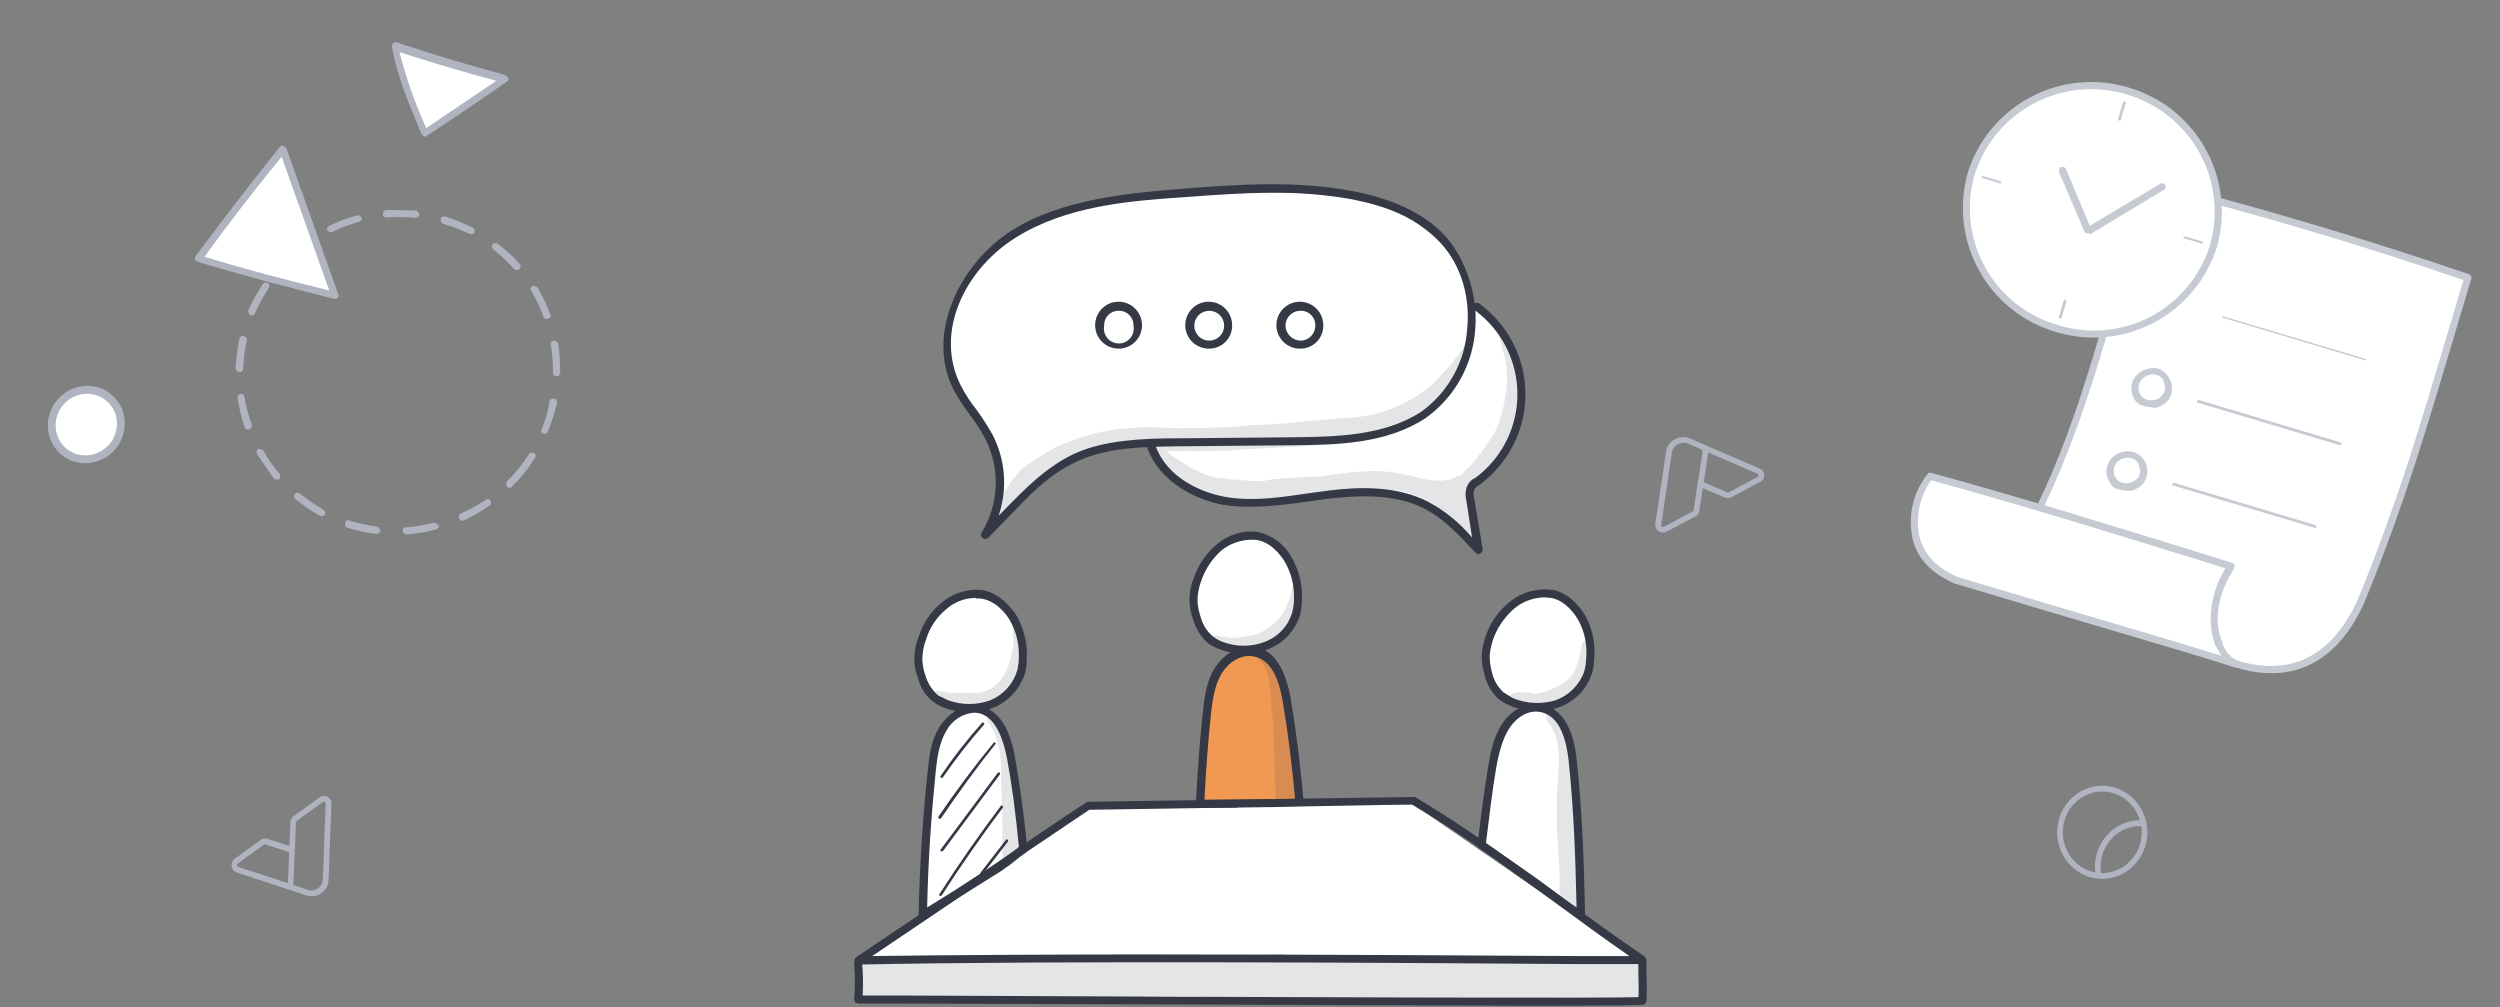<svg width="350" height="141" viewBox="0 0 350 141" fill="none" xmlns="http://www.w3.org/2000/svg">
<rect x="0" y="0" width="350" height="141" fill="#808080" stroke="none"/>
<g clip-path="url(#clip0_2230_12118)">
<path d="M69.623 34.09L69.705 34.147C70.818 34.971 71.84 35.913 72.751 36.956C72.799 37.003 72.837 37.06 72.863 37.122C72.889 37.184 72.901 37.251 72.901 37.318C72.9 37.386 72.885 37.452 72.858 37.514C72.831 37.575 72.792 37.631 72.743 37.677C72.625 37.768 72.477 37.812 72.329 37.8C72.18 37.788 72.041 37.721 71.939 37.612C71.053 36.637 70.09 35.736 69.058 34.916C68.955 34.817 68.891 34.684 68.877 34.541C68.864 34.398 68.902 34.256 68.984 34.139C69.079 34.08 69.186 34.046 69.298 34.037C69.409 34.029 69.52 34.047 69.623 34.09ZM66.264 31.916C66.342 31.995 66.399 32.093 66.432 32.199C66.464 32.306 66.471 32.419 66.451 32.528C66.372 32.648 66.253 32.735 66.115 32.774C65.977 32.813 65.83 32.801 65.7 32.741C64.526 32.173 63.307 31.705 62.055 31.34C61.916 31.284 61.804 31.179 61.739 31.045C61.674 30.911 61.661 30.758 61.703 30.614C61.733 30.393 62.067 30.258 62.289 30.288C63.621 30.721 64.922 31.246 66.181 31.859L66.264 31.916ZM75.072 40.117L75.237 40.23C75.955 41.424 76.554 42.685 77.024 43.996C77.067 44.054 77.093 44.124 77.099 44.196C77.105 44.269 77.091 44.342 77.059 44.407C77.027 44.472 76.978 44.527 76.916 44.567C76.855 44.606 76.784 44.628 76.712 44.63C76.586 44.672 76.449 44.663 76.33 44.605C76.211 44.546 76.12 44.443 76.077 44.317C75.62 43.082 75.058 41.888 74.399 40.748C74.354 40.691 74.322 40.625 74.305 40.555C74.288 40.484 74.286 40.411 74.3 40.34C74.314 40.269 74.344 40.202 74.386 40.143C74.429 40.084 74.483 40.036 74.547 40C74.73 39.985 74.913 40.026 75.072 40.117ZM58.496 29.634L58.714 30.025C58.684 30.153 58.614 30.268 58.513 30.352C58.411 30.436 58.285 30.485 58.154 30.49C56.835 30.377 55.509 30.362 54.188 30.444C53.91 30.496 53.58 30.27 53.61 30.049C53.591 29.902 53.626 29.754 53.71 29.632C53.793 29.511 53.918 29.424 54.061 29.388L58.249 29.465L58.496 29.634ZM77.812 47.805L78.142 48.03C78.338 49.419 78.433 50.82 78.426 52.222C78.413 52.358 78.347 52.483 78.243 52.571C78.137 52.658 78.002 52.7 77.866 52.687C77.73 52.674 77.605 52.608 77.517 52.503C77.43 52.398 77.388 52.263 77.401 52.127C77.444 50.796 77.339 49.464 77.087 48.157C77.101 48.031 77.155 47.912 77.24 47.818C77.326 47.725 77.44 47.66 77.564 47.635L77.812 47.805ZM50.417 30.289L50.665 30.458C50.688 30.587 50.66 30.72 50.586 30.828C50.512 30.936 50.398 31.011 50.27 31.036C48.983 31.419 47.726 31.896 46.509 32.462C46.385 32.505 46.25 32.506 46.125 32.464C46 32.423 45.892 32.341 45.818 32.233C45.776 32.107 45.785 31.97 45.843 31.851C45.902 31.732 46.005 31.641 46.131 31.598C47.379 30.985 48.685 30.498 50.031 30.146C50.17 30.12 50.252 30.176 50.417 30.289ZM77.746 55.875C77.837 55.927 77.909 56.006 77.953 56.101C77.996 56.196 78.009 56.302 77.989 56.405C77.673 57.763 77.249 59.094 76.723 60.385C76.683 60.502 76.6 60.6 76.492 60.66C76.384 60.721 76.257 60.739 76.136 60.711C76.061 60.706 75.989 60.68 75.928 60.636C75.867 60.591 75.819 60.531 75.791 60.461C75.763 60.391 75.755 60.315 75.768 60.24C75.782 60.166 75.816 60.097 75.867 60.042C76.374 58.798 76.734 57.499 76.938 56.171C76.942 56.105 76.964 56.04 76.999 55.984C77.035 55.928 77.084 55.881 77.143 55.849C77.201 55.816 77.266 55.799 77.333 55.798C77.4 55.798 77.465 55.814 77.524 55.845L77.746 55.875ZM43.082 33.754L43.248 33.867C43.313 33.989 43.334 34.131 43.308 34.267C43.281 34.403 43.207 34.526 43.1 34.614C42.011 35.349 41.013 36.213 40.13 37.187C40.031 37.29 39.898 37.354 39.755 37.368C39.612 37.381 39.47 37.343 39.352 37.261C39.161 37.009 39.109 36.731 39.361 36.54C40.307 35.494 41.359 34.549 42.5 33.719C42.589 33.664 42.692 33.637 42.797 33.643C42.901 33.649 43.001 33.688 43.082 33.754ZM74.773 63.413C74.883 63.488 74.958 63.603 74.983 63.733C75.007 63.864 74.979 63.998 74.904 64.108L74.34 64.933C73.579 66.082 72.692 67.142 71.696 68.092C71.662 68.16 71.611 68.217 71.546 68.256C71.482 68.295 71.408 68.316 71.332 68.315C71.257 68.314 71.183 68.292 71.12 68.251C71.057 68.21 71.006 68.152 70.975 68.084C70.809 67.971 70.814 67.611 70.983 67.363C71.938 66.465 72.787 65.46 73.514 64.369L74.022 63.626C74.101 63.507 74.221 63.42 74.358 63.381C74.496 63.342 74.643 63.353 74.773 63.413ZM37.494 39.625C37.604 39.7 37.679 39.815 37.704 39.945C37.728 40.075 37.7 40.21 37.625 40.32C36.896 41.446 36.252 42.625 35.698 43.847C35.667 44.069 35.333 44.204 35.112 44.174C34.985 44.104 34.884 43.996 34.821 43.867C34.758 43.737 34.736 43.591 34.759 43.448C35.351 42.171 36.033 40.937 36.8 39.755C36.874 39.646 36.99 39.571 37.12 39.546C37.25 39.522 37.385 39.55 37.494 39.625ZM68.512 69.914C68.595 69.97 68.677 70.026 68.621 70.109C68.671 70.153 68.71 70.208 68.734 70.27C68.757 70.333 68.765 70.4 68.756 70.466C68.747 70.532 68.722 70.595 68.682 70.649C68.643 70.702 68.59 70.745 68.53 70.774C67.378 71.576 66.164 72.285 64.9 72.895C64.774 72.938 64.637 72.929 64.518 72.87C64.399 72.812 64.308 72.708 64.265 72.582C64.223 72.458 64.222 72.323 64.264 72.198C64.305 72.073 64.386 71.966 64.495 71.892C65.7 71.367 66.858 70.74 67.957 70.018C68.016 69.931 68.109 69.87 68.213 69.851C68.317 69.831 68.425 69.854 68.512 69.914ZM34.301 47.132C34.392 47.184 34.464 47.263 34.508 47.358C34.551 47.453 34.564 47.559 34.544 47.662C34.27 48.947 34.106 50.254 34.055 51.567C34.06 51.699 34.014 51.829 33.924 51.927C33.834 52.024 33.71 52.083 33.577 52.089C33.428 52.09 33.284 52.037 33.172 51.938C33.06 51.839 32.99 51.703 32.973 51.554C33.072 50.169 33.255 48.84 33.493 47.428C33.536 47.296 33.624 47.183 33.741 47.108C33.858 47.034 33.998 47.002 34.135 47.019L34.301 47.132ZM61.095 73.322L61.425 73.548C61.448 73.677 61.419 73.81 61.346 73.918C61.272 74.026 61.158 74.1 61.03 74.126C59.686 74.498 58.308 74.733 56.917 74.827C56.695 74.796 56.365 74.571 56.395 74.349C56.371 74.281 56.366 74.207 56.38 74.136C56.395 74.064 56.428 73.998 56.477 73.945C56.526 73.891 56.589 73.852 56.659 73.831C56.728 73.811 56.803 73.81 56.873 73.828C58.213 73.709 59.542 73.483 60.847 73.153L61.095 73.322ZM34.095 55.229L34.23 55.563C34.429 56.875 34.768 58.162 35.239 59.403C35.278 59.547 35.262 59.7 35.193 59.832C35.125 59.965 35.01 60.067 34.87 60.119C34.745 60.141 34.617 60.123 34.503 60.067C34.389 60.011 34.295 59.919 34.236 59.807C33.809 58.48 33.482 57.122 33.257 55.746C33.205 55.468 33.431 55.138 33.652 55.168L34.095 55.229ZM52.99 73.838L53.29 74.285C53.26 74.414 53.189 74.529 53.088 74.613C52.987 74.697 52.861 74.745 52.729 74.75C51.329 74.593 49.949 74.299 48.607 73.87C48.303 73.784 48.25 73.506 48.337 73.201C48.342 73.135 48.363 73.071 48.399 73.014C48.434 72.958 48.484 72.912 48.542 72.879C48.6 72.847 48.666 72.83 48.732 72.829C48.799 72.828 48.864 72.844 48.923 72.876C50.198 73.267 51.503 73.551 52.824 73.725L52.99 73.838ZM36.696 62.942L36.861 63.055C37.484 64.223 38.244 65.312 39.126 66.299C39.203 66.404 39.243 66.531 39.242 66.661C39.24 66.791 39.197 66.917 39.117 67.02C38.999 67.111 38.851 67.154 38.703 67.142C38.554 67.13 38.416 67.064 38.314 66.955L35.941 63.516C35.898 63.391 35.897 63.256 35.939 63.132C35.98 63.007 36.062 62.899 36.17 62.825L36.696 62.942ZM45.335 71.391C45.413 71.471 45.47 71.569 45.503 71.675C45.535 71.781 45.542 71.894 45.522 72.004C45.443 72.123 45.324 72.21 45.186 72.249C45.048 72.288 44.901 72.277 44.77 72.217C43.587 71.529 42.456 70.756 41.386 69.903C41.276 69.828 41.201 69.713 41.177 69.583C41.152 69.453 41.181 69.318 41.255 69.208C41.33 69.099 41.445 69.023 41.576 68.999C41.706 68.975 41.841 69.003 41.95 69.078C42.993 69.912 44.097 70.666 45.252 71.335L45.335 71.391Z" fill="#AFB4C0"/>
<path d="M39.534 20.912L46.879 41.438C40.252 39.769 33.845 38.126 27.748 36.204C31.431 31.349 35.172 26.41 39.534 20.912Z" fill="white"/>
<path d="M39.819 20.493L40.064 20.659L47.328 41.132C47.383 41.219 47.408 41.323 47.401 41.428C47.394 41.533 47.354 41.633 47.287 41.716C47.12 41.82 46.922 41.861 46.731 41.83C40.708 40.324 33.917 38.544 27.681 36.65L27.273 36.374C27.252 36.223 27.275 36.069 27.338 35.928C30.252 32.022 34.222 26.748 39.182 20.551C39.24 20.484 39.315 20.433 39.398 20.404C39.481 20.374 39.57 20.367 39.656 20.382L39.819 20.493ZM46.095 40.664L39.425 21.941C34.924 27.468 31.299 32.24 28.638 35.951C34.269 37.68 40.456 39.296 46.095 40.664Z" fill="#AFB4C0"/>
<path d="M55.29 6.495C60.348 8.202 65.519 9.741 70.667 11.141L59.519 18.685C57.635 14.815 56.216 10.724 55.29 6.495Z" fill="white"/>
<path d="M70.952 10.724L71.197 10.89C71.22 10.998 71.207 11.111 71.159 11.212C71.112 11.313 71.033 11.396 70.935 11.449C67.331 13.916 63.67 16.467 59.788 18.991C59.743 19.058 59.673 19.104 59.595 19.12C59.517 19.136 59.436 19.12 59.371 19.076L59.044 18.855C57.182 14.404 55.557 10.481 54.873 6.583C54.886 6.401 54.927 6.222 54.996 6.053C55.163 5.948 55.361 5.908 55.553 5.939C60.609 7.646 65.699 9.13 70.846 10.53L70.952 10.724ZM59.675 17.933L69.47 11.316C64.929 10.08 60.444 8.761 55.936 7.303C56.866 10.958 58.117 14.516 59.675 17.933Z" fill="#AFB4C0"/>
<path d="M14.833 55.421C12.668 53.955 9.681 54.565 8.162 56.784C6.643 59.002 7.167 61.989 9.333 63.455C11.498 64.921 14.485 64.311 16.004 62.092C17.523 59.874 16.999 56.887 14.833 55.421Z" fill="white"/>
<path d="M15.175 54.919C16.345 55.711 17.141 56.946 17.388 58.354C17.635 59.761 17.313 61.225 16.493 62.424C15.672 63.623 14.42 64.457 13.012 64.745C11.605 65.032 10.157 64.749 8.987 63.957C7.817 63.165 7.021 61.929 6.774 60.522C6.527 59.114 6.849 57.65 7.67 56.452C8.491 55.253 9.742 54.418 11.15 54.131C12.557 53.843 14.005 54.127 15.175 54.919ZM9.617 63.036C10.312 63.507 11.136 63.755 11.984 63.751C12.832 63.747 13.668 63.489 14.384 63.012C15.1 62.534 15.665 61.858 16.007 61.068C16.349 60.278 16.454 59.41 16.307 58.575C16.16 57.739 15.769 56.972 15.183 56.372C14.597 55.772 13.842 55.365 13.013 55.203C12.185 55.041 11.321 55.131 10.529 55.462C9.738 55.792 9.056 56.348 8.568 57.06C7.915 58.014 7.658 59.18 7.855 60.301C8.052 61.422 8.686 62.406 9.617 63.036Z" fill="#AFB4C0"/>
<path d="M300.735 25.599C315.499 29.281 331.116 33.948 345.508 38.875C340.354 56.121 337.32 67.322 330.834 83.439C329.162 87.636 324.468 96.357 313.258 93.007C302.048 89.657 291.516 84.736 280.191 80.725C291.178 63.865 294.682 44.456 300.735 25.599Z" fill="white"/>
<path d="M313.115 93.486C306.628 91.443 300.189 88.892 293.912 86.495C289.428 84.737 284.78 82.826 279.951 81.175C279.855 81.146 279.692 80.993 279.721 80.897C279.749 80.801 279.615 80.552 279.768 80.389C288.011 67.823 291.914 54.065 296.046 39.54C297.325 34.912 298.756 30.122 300.255 25.455C300.286 25.343 300.356 25.244 300.453 25.178C300.549 25.111 300.665 25.081 300.782 25.091C315.929 28.887 331.355 33.497 345.651 38.395C345.778 38.433 345.885 38.52 345.948 38.637C346.011 38.754 346.025 38.89 345.987 39.017L343.639 46.874C339.773 59.809 336.806 70.09 331.284 83.677C329.259 88.708 324.133 96.778 313.115 93.486ZM280.908 80.417L294.294 85.565C300.571 87.963 306.914 90.485 313.401 92.528C323.653 95.591 328.415 88.039 330.354 83.295C335.876 69.707 338.815 59.523 342.681 46.588L344.885 39.21C330.877 34.398 315.738 29.874 301.07 26.221C299.629 30.695 298.254 35.294 297.004 39.826C293.101 53.585 288.96 67.794 280.908 80.417Z" fill="#C6CAD2"/>
<path d="M270.196 66.672C284.462 70.623 298.518 74.927 312.353 79.271C307.859 86.277 310.806 92.481 313.259 93.005C300.065 88.958 287.294 85.246 273.784 81.208C271.379 80.177 268.436 78.149 268.125 74.299C267.928 72.954 268.01 71.582 268.367 70.27C268.723 68.958 269.345 67.733 270.196 66.672Z" fill="white"/>
<path d="M313.019 93.456L312.828 93.399C304.233 90.726 295.869 88.331 287.054 85.696L273.544 81.659C269.951 80.063 267.879 77.566 267.589 74.348C267.418 72.932 267.532 71.497 267.923 70.127C268.315 68.756 268.977 67.478 269.869 66.367C269.927 66.175 270.147 66.136 270.338 66.194C282.593 69.543 295.499 73.504 312.496 78.792C312.57 78.814 312.639 78.853 312.695 78.907C312.752 78.96 312.795 79.025 312.822 79.098C312.856 79.269 312.839 79.445 312.775 79.606C310.48 83.095 309.842 86.975 311.138 89.971C311.271 90.501 311.516 90.995 311.857 91.421C312.198 91.847 312.627 92.195 313.114 92.44L313.402 92.526C313.529 92.564 313.635 92.651 313.698 92.768C313.761 92.885 313.775 93.022 313.737 93.149C313.699 93.276 313.613 93.382 313.496 93.445C313.379 93.508 313.242 93.522 313.115 93.484L313.019 93.456ZM270.339 67.238C268.926 69.276 268.297 71.756 268.565 74.222C268.962 77.785 271.713 79.755 273.927 80.73L287.34 84.738C295.389 87.143 303.082 89.338 311.006 91.811L310.171 90.413C308.932 87.225 309.407 83.192 311.539 79.55C295.021 74.405 282.306 70.501 270.339 67.238Z" fill="#C6CAD2"/>
<path d="M287.96 45.995C297.326 48.794 307.149 43.599 309.901 34.392C312.652 25.184 307.29 15.451 297.924 12.652C288.558 9.853 278.734 15.048 275.983 24.256C273.231 33.463 278.593 43.196 287.96 45.995Z" fill="white"/>
<path d="M287.818 46.473C283.243 45.135 279.382 42.045 277.071 37.877C274.76 33.708 274.187 28.796 275.476 24.207C276.896 19.64 280.067 15.82 284.295 13.583C288.523 11.346 293.464 10.873 298.04 12.268C302.63 13.612 306.502 16.719 308.809 20.909C311.117 25.099 311.671 30.032 310.352 34.63C308.912 39.173 305.738 42.965 301.519 45.183C297.3 47.4 292.376 47.864 287.818 46.473ZM297.753 13.226C293.432 11.907 288.764 12.351 284.77 14.463C280.775 16.574 277.778 20.18 276.434 24.494C275.82 26.64 275.635 28.887 275.889 31.105C276.143 33.323 276.831 35.469 277.915 37.422C278.999 39.374 280.456 41.093 282.204 42.482C283.953 43.871 285.957 44.901 288.104 45.515C290.235 46.18 292.477 46.418 294.7 46.216C296.924 46.014 299.086 45.377 301.063 44.339C303.04 43.302 304.793 41.885 306.223 40.17C307.652 38.455 308.73 36.475 309.394 34.343C310.637 30 310.11 25.34 307.929 21.384C305.748 17.427 302.09 14.494 297.753 13.226Z" fill="#C6CAD2"/>
<path d="M292.259 32.666L291.875 32.551L288.255 24.059C288.217 23.839 288.331 23.455 288.552 23.417C288.667 23.356 288.802 23.343 288.928 23.38C289.053 23.418 289.159 23.503 289.222 23.617L292.574 31.612L302.481 25.701C302.597 25.64 302.732 25.627 302.857 25.664C302.983 25.701 303.088 25.787 303.152 25.901C303.213 26.017 303.226 26.152 303.188 26.277C303.151 26.403 303.066 26.509 302.951 26.572L292.642 32.78L292.259 32.666Z" fill="#C6CAD2"/>
<path d="M296.667 16.867C296.572 16.838 296.476 16.81 296.504 16.714L297.22 14.319L297.469 14.184C297.52 14.199 297.563 14.234 297.588 14.281C297.613 14.328 297.619 14.382 297.603 14.433L296.888 16.828C296.859 16.924 296.763 16.896 296.667 16.867Z" fill="#C6CAD2"/>
<path d="M288.391 44.556L288.2 44.499L288.915 42.104C288.931 42.053 288.965 42.01 289.012 41.985C289.059 41.96 289.114 41.954 289.164 41.969C289.215 41.985 289.258 42.019 289.283 42.066C289.308 42.113 289.314 42.167 289.299 42.218L288.583 44.614L288.391 44.556Z" fill="#C6CAD2"/>
<path d="M308.216 34.096L305.821 33.38C305.725 33.351 305.629 33.323 305.658 33.227C305.673 33.176 305.708 33.133 305.754 33.108C305.801 33.083 305.856 33.077 305.906 33.092L308.302 33.808L308.436 34.057C308.407 34.153 308.312 34.124 308.216 34.096Z" fill="#C6CAD2"/>
<path d="M279.95 25.648L277.555 24.933C277.459 24.904 277.363 24.875 277.392 24.779L277.641 24.645L280.036 25.361C280.087 25.376 280.13 25.411 280.155 25.458C280.18 25.504 280.186 25.559 280.171 25.61C280.142 25.706 280.046 25.677 279.95 25.648Z" fill="#C6CAD2"/>
<path d="M300.356 56.901L299.589 56.672C299.244 56.456 298.957 56.159 298.753 55.807C298.549 55.455 298.434 55.058 298.418 54.652C298.373 54.293 298.403 53.929 298.507 53.582C298.61 53.236 298.785 52.915 299.02 52.64C299.416 52.194 299.924 51.865 300.493 51.685C301.061 51.506 301.667 51.484 302.247 51.621C303.004 51.972 303.6 52.598 303.915 53.372C304.054 53.771 304.108 54.195 304.072 54.616C304.036 55.036 303.911 55.445 303.707 55.815C303.236 56.471 302.542 56.931 301.754 57.11L300.356 56.901ZM301.989 52.483C301.595 52.374 301.177 52.382 300.788 52.507C300.398 52.632 300.053 52.867 299.796 53.185C299.638 53.367 299.52 53.581 299.451 53.812C299.382 54.044 299.363 54.287 299.395 54.526C299.425 54.781 299.509 55.026 299.641 55.246C299.774 55.465 299.952 55.654 300.163 55.799C300.596 56.014 301.085 56.087 301.561 56.008C301.827 55.965 302.081 55.866 302.305 55.717C302.53 55.568 302.72 55.373 302.863 55.145C303.014 54.899 303.101 54.619 303.114 54.331C303.127 54.043 303.066 53.756 302.938 53.498C302.873 53.264 302.753 53.05 302.588 52.874C302.423 52.697 302.217 52.563 301.989 52.483Z" fill="#C6CAD2"/>
<path d="M296.863 68.59L296.096 68.361C295.776 68.119 295.508 67.816 295.307 67.469C295.105 67.122 294.976 66.739 294.926 66.341C294.883 65.965 294.917 65.585 295.025 65.222C295.133 64.86 295.314 64.523 295.556 64.233C295.938 63.78 296.446 63.451 297.015 63.287C297.584 63.123 298.189 63.131 298.754 63.31C299.141 63.445 299.493 63.663 299.786 63.949C300.079 64.235 300.306 64.582 300.451 64.965C300.59 65.364 300.644 65.788 300.608 66.209C300.572 66.63 300.447 67.038 300.243 67.408C300.021 67.744 299.734 68.031 299.398 68.254C299.063 68.476 298.686 68.629 298.29 68.703C297.811 68.745 297.329 68.707 296.863 68.59ZM298.496 64.172C298.115 64.058 297.709 64.054 297.326 64.161C296.943 64.269 296.598 64.482 296.332 64.778C296.174 64.96 296.056 65.174 295.987 65.405C295.918 65.637 295.899 65.88 295.931 66.119C295.946 66.378 296.024 66.629 296.158 66.85C296.292 67.072 296.477 67.258 296.699 67.392C296.906 67.52 297.136 67.604 297.377 67.64C297.617 67.676 297.862 67.663 298.097 67.602C298.601 67.51 299.054 67.237 299.37 66.834C299.522 66.588 299.608 66.308 299.621 66.02C299.634 65.732 299.574 65.445 299.445 65.186C299.399 64.945 299.286 64.722 299.117 64.542C298.949 64.362 298.734 64.234 298.496 64.172Z" fill="#C6CAD2"/>
<path d="M331.096 50.432L311.072 44.447C311.087 44.397 311.122 44.354 311.168 44.329C311.215 44.304 311.27 44.298 311.32 44.313L331.154 50.24C331.205 50.255 331.247 50.29 331.273 50.337C331.298 50.383 331.303 50.438 331.288 50.489L331.096 50.432Z" fill="#C6CAD2"/>
<path d="M327.547 62.311L307.714 56.384C307.663 56.369 307.62 56.334 307.595 56.287C307.57 56.241 307.564 56.186 307.579 56.135C307.595 56.084 307.629 56.041 307.676 56.016C307.723 55.991 307.777 55.985 307.828 56.001L327.662 61.928C327.712 61.943 327.755 61.978 327.78 62.024C327.806 62.071 327.811 62.126 327.796 62.176C327.781 62.227 327.746 62.27 327.699 62.295C327.653 62.321 327.598 62.326 327.547 62.311Z" fill="#C6CAD2"/>
<path d="M324.082 73.905L304.249 67.978C304.198 67.962 304.155 67.928 304.13 67.881C304.105 67.834 304.099 67.779 304.115 67.729L304.363 67.594L324.197 73.521L324.331 73.77C324.316 73.821 324.281 73.864 324.235 73.889C324.188 73.914 324.133 73.92 324.082 73.905Z" fill="#C6CAD2"/>
<path d="M120.618 133.995L148.536 115.165C149.734 114.198 151.101 113.464 152.567 112.998C153.836 112.689 155.144 112.563 156.449 112.624H197.878L229.379 134.294L229.603 140.197L120.469 139.674L120.618 133.995Z" fill="white"/>
<path d="M221.318 127.569C221.318 127.569 207.434 117.93 207.434 117.631C207.727 113.754 208.326 109.906 209.225 106.123C209.748 103.956 210.569 101.789 212.211 100.295C213.853 98.8 216.615 98.501 218.183 100.071C219.75 101.64 219.452 102.462 219.676 103.807C220.968 111.658 221.517 119.614 221.318 127.569Z" fill="white"/>
<path d="M208.403 94.616C208.04 93.178 208.027 91.675 208.365 90.232C208.703 88.789 209.381 87.448 210.344 86.321C211.676 84.71 213.571 83.668 215.644 83.407C216.676 83.318 217.715 83.475 218.675 83.865C219.635 84.254 220.489 84.865 221.168 85.649C222.288 87.292 222.815 89.269 222.661 91.253C222.586 93.794 221.616 96.409 219.526 97.829C218.417 98.567 217.124 98.981 215.793 99.024C214.705 99.065 213.619 98.913 212.584 98.576C210.717 97.829 208.851 96.409 208.403 94.616Z" fill="white"/>
<path d="M167.126 86.62C166.76 85.099 166.745 83.515 167.081 81.987C167.417 80.46 168.096 79.029 169.067 77.802C169.701 76.97 170.498 76.275 171.409 75.761C172.32 75.247 173.327 74.925 174.367 74.814C175.415 74.702 176.475 74.864 177.443 75.283C178.41 75.702 179.254 76.364 179.891 77.205C181.033 78.922 181.559 80.977 181.384 83.033C181.234 85.723 180.339 88.488 178.248 89.983C177.139 90.72 175.847 91.134 174.516 91.178C173.426 91.261 172.332 91.108 171.306 90.73C169.365 89.983 167.574 88.488 167.126 86.62Z" fill="white"/>
<path d="M128.904 94.991C128.542 93.535 128.523 92.015 128.846 90.55C129.17 89.085 129.828 87.715 130.77 86.547C131.399 85.733 132.187 85.056 133.085 84.555C133.983 84.054 134.973 83.74 135.995 83.633C137.008 83.516 138.033 83.661 138.974 84.054C139.915 84.446 140.739 85.073 141.37 85.875C142.501 87.541 143.028 89.545 142.863 91.554C142.713 94.094 141.818 96.784 139.802 98.204C138.731 98.963 137.456 99.38 136.144 99.4C135.079 99.476 134.01 99.323 133.009 98.951C131.143 98.279 129.352 96.784 128.904 94.991Z" fill="white"/>
<path d="M129.352 128.167C129.576 121.965 129.874 115.837 130.173 109.71C130.205 107.595 130.583 105.5 131.292 103.508C132.114 101.64 133.681 99.921 135.771 99.548C136.337 99.389 136.938 99.415 137.488 99.622C139.13 100.145 140.026 101.939 140.623 103.583C142.304 108.487 143.138 113.642 143.087 118.826L137.637 122.787C134.95 124.655 132.263 126.523 129.352 128.167Z" fill="white"/>
<g opacity="0.13">
<path d="M230.202 135.041C230.042 134.741 229.812 134.485 229.531 134.294C228.961 134.368 228.384 134.368 227.814 134.294C226.907 134.347 225.999 134.246 225.126 133.995H224.977C217.512 134.07 210.122 133.846 202.732 133.771H180.04C179.867 133.757 179.707 133.677 179.592 133.547C173.769 133.696 167.947 133.92 162.124 133.622H156.153L139.357 133.846H129.877L125.174 133.995L120.546 134.145C120.447 134.154 120.348 134.138 120.256 134.099C120.165 134.06 120.085 133.998 120.023 133.92L120.247 137.507L120.471 139.898C123.048 140.431 125.682 140.632 128.309 140.496C130.623 140.421 133.012 140.123 135.326 140.123H151.524C156.078 139.749 160.706 139.375 165.334 139.45C167.872 139.45 170.41 139.749 172.948 139.824C175.486 139.898 179.666 139.898 182.951 139.973C188.4 140.123 193.775 140.421 199.224 140.272L211.914 140.123C217.587 139.973 223.26 139.824 229.008 140.197C229.432 140.178 229.843 140.049 230.202 139.824C230.112 139.28 230.062 138.731 230.053 138.18V136.013C230.072 135.685 230.122 135.36 230.202 135.041Z" fill="#353945"/>
</g>
<path d="M131.815 108.888H131.741C131.719 108.88 131.7 108.868 131.684 108.852C131.668 108.835 131.656 108.816 131.648 108.794C131.641 108.772 131.639 108.749 131.642 108.727C131.645 108.704 131.653 108.683 131.666 108.664C133.439 106.047 135.384 103.55 137.488 101.191C137.502 101.175 137.52 101.163 137.539 101.154C137.558 101.145 137.579 101.141 137.6 101.141C137.622 101.141 137.642 101.145 137.662 101.154C137.681 101.163 137.698 101.175 137.712 101.191C137.787 101.266 137.862 101.341 137.787 101.415C135.701 103.789 133.756 106.284 131.964 108.888H131.815Z" fill="#353945"/>
<path d="M131.515 114.643H131.44C131.381 114.555 131.355 114.449 131.366 114.344C133.754 110.832 136.367 107.32 139.129 103.957H139.353C139.369 103.971 139.382 103.988 139.39 104.008C139.399 104.027 139.404 104.048 139.404 104.069C139.404 104.09 139.399 104.111 139.39 104.131C139.382 104.15 139.369 104.167 139.353 104.181C136.666 107.544 134.128 111.056 131.739 114.568L131.515 114.643Z" fill="#353945"/>
<path d="M131.888 119.2H131.739C131.664 119.2 131.664 119.05 131.664 118.976L139.726 108.141H139.95C139.977 108.171 139.997 108.206 140.01 108.245C140.023 108.284 140.028 108.324 140.025 108.365L132.037 119.125L131.888 119.2Z" fill="#353945"/>
<path d="M131.666 125.401H131.517C131.442 125.401 131.442 125.252 131.517 125.177C134.204 120.993 137.115 116.808 140.101 112.848C140.176 112.773 140.251 112.698 140.325 112.773C140.4 112.848 140.475 112.997 140.4 113.072C137.414 117.032 134.503 121.217 131.816 125.401H131.666Z" fill="#353945"/>
<path d="M137.415 122.488H137.34C137.265 122.413 137.191 122.264 137.265 122.189L140.848 117.556C140.848 117.481 140.998 117.481 141.072 117.556C141.147 117.631 141.147 117.705 141.147 117.78L137.564 122.413L137.415 122.488Z" fill="#353945"/>
<g opacity="0.13">
<path d="M143.311 88.862C143.284 88.832 143.263 88.796 143.25 88.758C143.237 88.719 143.232 88.678 143.236 88.638C143.279 88.202 143.201 87.762 143.012 87.368C142.897 87.229 142.74 87.132 142.565 87.091C142.389 87.051 142.205 87.069 142.042 87.143C141.886 87.262 141.777 87.433 141.736 87.625C141.695 87.817 141.724 88.017 141.818 88.189C141.803 88.614 141.828 89.04 141.892 89.46C141.853 90.342 141.728 91.218 141.519 92.075C140.773 95.139 139.13 96.559 137.264 96.932C136.373 97.041 135.473 97.066 134.577 97.007H133.308L131.591 96.783C131.494 96.741 131.387 96.726 131.282 96.739C131.177 96.752 131.078 96.793 130.994 96.858C130.873 96.931 130.775 97.039 130.713 97.166C130.65 97.294 130.626 97.436 130.641 97.578C130.657 97.719 130.712 97.852 130.801 97.963C130.89 98.074 131.009 98.157 131.143 98.203L131.74 98.352C131.815 98.501 131.89 98.576 132.039 98.576C132.742 98.821 133.467 98.996 134.204 99.099H136.891C138.832 99.174 140.549 98.053 141.818 96.633C143.087 95.213 143.758 92.299 143.833 91.178C143.908 90.058 143.908 89.236 143.311 88.862Z" fill="#353945"/>
</g>
<g opacity="0.13">
<path d="M140.176 110.308C140.4 113.894 140.326 117.481 140.326 121.068L141.221 120.321L143.087 118.976C142.938 117.556 142.789 116.136 142.64 114.567C142.49 112.998 141.893 106.87 141.072 103.284C140.957 102.743 140.728 102.234 140.4 101.789L140.102 101.117C139.803 100.743 139.654 100.145 139.131 99.921C138.986 99.883 138.833 99.889 138.692 99.939C138.551 99.99 138.428 100.081 138.34 100.202C138.251 100.323 138.201 100.467 138.196 100.617C138.19 100.767 138.23 100.915 138.31 101.042C140.251 103.807 140.176 106.646 140.176 110.308Z" fill="#353945"/>
</g>
<path d="M135.697 99.697C134.58 99.706 133.47 99.529 132.412 99.174C131.452 98.862 130.589 98.305 129.908 97.559C129.228 96.812 128.753 95.901 128.53 94.915C128.186 94.086 128.008 93.197 128.008 92.3C128.002 91.225 128.205 90.159 128.605 89.161C129.188 87.289 130.303 85.627 131.815 84.379C133.347 83.074 135.333 82.429 137.339 82.585C139.13 82.81 140.922 84.08 142.266 86.097C143.271 87.846 143.787 89.834 143.758 91.851C143.769 92.629 143.694 93.406 143.534 94.168C143.191 95.266 142.612 96.276 141.839 97.128C141.065 97.98 140.115 98.653 139.056 99.099C137.979 99.491 136.842 99.694 135.697 99.697ZM136.592 83.706C135.08 83.716 133.621 84.274 132.487 85.275C131.138 86.38 130.15 87.864 129.65 89.535C129.311 90.417 129.134 91.354 129.128 92.3C129.152 93.091 129.303 93.873 129.576 94.616C129.898 95.689 130.52 96.648 131.367 97.381L132.785 98.053C134.668 98.726 136.725 98.726 138.608 98.053C139.514 97.684 140.325 97.116 140.984 96.392C141.643 95.668 142.132 94.806 142.415 93.869C142.571 93.208 142.646 92.53 142.639 91.851C142.684 90.04 142.218 88.253 141.295 86.695C140.773 85.873 139.354 84.005 137.19 83.781H136.592V83.706Z" fill="#353945"/>
<path d="M129.203 128.615H128.905C128.813 128.583 128.735 128.522 128.681 128.441C128.627 128.36 128.601 128.264 128.606 128.167C128.755 120.844 129.203 114.268 129.875 107.991C130.099 105.75 130.398 103.583 131.517 101.789C132.637 99.996 134.877 98.277 137.34 98.875C139.803 99.473 141.371 101.864 142.117 106.123C142.864 110.382 143.312 113.894 143.834 118.826C143.837 118.924 143.819 119.022 143.78 119.113C143.741 119.203 143.684 119.284 143.61 119.349L142.714 120.022L141.595 120.918L140.251 121.89L137.265 123.758L133.533 126.074L129.726 128.466H129.203V128.615ZM136.369 99.772C135.562 99.837 134.784 100.104 134.106 100.548C133.428 100.991 132.872 101.598 132.488 102.312C131.517 103.956 131.219 105.899 130.995 108.066C130.398 113.969 129.95 120.171 129.801 127.046L132.936 125.103L136.668 122.712L139.579 120.844L140.923 119.872L142.043 119.05C142.274 118.917 142.477 118.74 142.64 118.527C142.192 113.82 141.669 109.859 140.998 106.273C140.326 102.686 139.057 100.295 137.041 99.846L136.369 99.772Z" fill="#353945"/>
<g opacity="0.13">
<path d="M222.14 89.611C221.394 89.76 221.393 90.508 221.319 91.105C221.393 90.508 221.244 91.33 221.17 91.703C220.722 93.497 220.274 94.468 219.602 95.066C218.258 96.139 216.667 96.858 214.974 97.158L214.451 97.009C214.087 96.909 213.706 96.884 213.332 96.934H213.033C212.708 96.885 212.376 96.91 212.063 97.009C211.785 97.048 211.535 97.197 211.367 97.421C211.199 97.645 211.127 97.927 211.167 98.204C211.206 98.482 211.355 98.732 211.579 98.9C211.802 99.068 212.084 99.141 212.361 99.101C212.872 99.236 213.402 99.286 213.929 99.25H214.825C216.384 99.229 217.917 98.845 219.303 98.129C221.692 96.934 223.036 94.244 223.26 91.703C223.334 90.657 223.484 89.536 222.14 89.611Z" fill="#353945"/>
</g>
<g opacity="0.13">
<path d="M217.957 111.206C218.031 113.298 217.882 115.39 218.031 117.408C218.181 119.425 218.404 121.293 218.33 125.254C218.342 125.505 218.317 125.757 218.255 126.001C218.681 126.231 219.082 126.507 219.45 126.823L220.942 127.944C220.955 127.494 220.93 127.044 220.868 126.599C220.864 126.171 220.814 125.745 220.719 125.328C220.719 123.535 220.942 118.08 220.793 115.091C220.719 113.223 220.569 110.832 220.495 109.711C220.435 107.625 220.185 105.549 219.748 103.509C219.375 102.164 218.852 100.52 217.733 99.623C217.544 99.532 217.33 99.509 217.127 99.559C216.923 99.609 216.744 99.729 216.62 99.898C216.496 100.067 216.435 100.274 216.447 100.483C216.459 100.692 216.544 100.89 216.688 101.043C218.778 103.658 218.255 106.946 217.957 111.206Z" fill="#353945"/>
</g>
<path d="M215.269 99.549C213.963 99.561 212.667 99.306 211.462 98.801C210.841 98.573 210.261 98.245 209.745 97.83C208.752 96.887 208.075 95.661 207.804 94.318C207.54 93.472 207.414 92.589 207.431 91.703C207.519 90.624 207.771 89.566 208.178 88.564C208.895 86.744 210.111 85.164 211.686 84.006C213.3 82.83 215.306 82.321 217.285 82.586H217.359C219.151 82.885 220.868 84.305 222.062 86.397C222.982 88.194 223.37 90.216 223.182 92.226C223.18 92.988 223.054 93.745 222.809 94.467C222.419 95.554 221.786 96.537 220.958 97.34C220.13 98.143 219.128 98.745 218.031 99.1C217.143 99.407 216.209 99.558 215.269 99.549ZM216.24 83.632C214.847 83.652 213.493 84.095 212.358 84.903C210.983 85.986 209.905 87.4 209.223 89.013C208.867 89.897 208.641 90.828 208.551 91.777C208.55 92.534 208.65 93.288 208.85 94.019C209.078 95.139 209.653 96.158 210.492 96.933L211.835 97.755C213.711 98.519 215.79 98.624 217.733 98.054C218.654 97.731 219.493 97.209 220.189 96.524C220.886 95.84 221.424 95.01 221.763 94.094C221.953 93.463 222.053 92.809 222.062 92.151C222.233 90.343 221.87 88.524 221.017 86.92C220.569 86.098 219.225 84.081 217.135 83.707L216.24 83.632Z" fill="#353945"/>
<path d="M221.317 128.765L221.019 128.616L219.078 127.271C217.66 126.15 216.092 125.104 214.599 124.058L212.36 122.488C210.643 121.218 208.926 119.948 207.135 118.827C207.043 118.774 206.967 118.698 206.915 118.606C206.862 118.514 206.835 118.41 206.836 118.304C207.284 114.642 207.732 111.13 208.329 107.394C208.702 105.152 209.15 103.06 210.344 101.267C211.539 99.474 213.927 97.979 216.316 98.726C218.705 99.474 220.272 101.939 220.72 106.273C221.541 113.671 221.765 121.143 221.915 128.167C221.916 128.273 221.888 128.377 221.836 128.469C221.784 128.561 221.708 128.638 221.616 128.691L221.317 128.765ZM208.03 118.08L213.032 121.517L215.271 123.086L219.75 126.374L220.72 127.047C220.571 120.396 220.347 113.372 219.601 106.423C219.153 102.537 217.958 100.37 216.018 99.772C214.077 99.175 212.285 100.445 211.315 101.939C210.344 103.434 209.822 105.451 209.449 107.618C208.851 111.13 208.478 114.568 208.03 118.08Z" fill="#353945"/>
<path d="M171.98 112.55H176.682L181.46 112.325H181.833L181.161 104.853C180.788 101.117 180.34 97.231 178.698 93.794C178.349 92.899 177.754 92.122 176.981 91.552C175.19 90.357 172.577 91.253 171.233 93.047C169.89 94.84 169.516 97.007 169.218 99.174C168.695 103.583 168.247 108.066 168.023 112.55H171.98Z" fill="#F19953"/>
<g opacity="0.13">
<path d="M181.908 81.84C181.826 81.772 181.728 81.728 181.624 81.711C181.52 81.694 181.413 81.705 181.314 81.743C181.215 81.781 181.128 81.844 181.062 81.927C180.996 82.01 180.953 82.108 180.937 82.213C180.776 83.059 180.526 83.886 180.191 84.679C179.594 86.323 178.325 87.668 176.16 88.714C174.849 89.091 173.493 89.293 172.129 89.312L170.487 89.013C170.39 88.971 170.283 88.956 170.178 88.97C170.073 88.983 169.974 89.023 169.89 89.088C169.743 89.151 169.621 89.259 169.54 89.397C169.459 89.534 169.425 89.694 169.442 89.853C169.458 90.011 169.525 90.161 169.633 90.278C169.74 90.396 169.883 90.477 170.039 90.507C171.418 90.913 172.865 91.029 174.291 90.849C175.716 90.669 177.09 90.197 178.325 89.461C179.358 88.841 180.188 87.932 180.714 86.846C180.714 86.846 180.639 86.996 180.714 86.996C181.087 86.385 181.387 85.733 181.609 85.053C181.811 84.371 181.936 83.669 181.983 82.96C181.983 82.587 182.206 82.138 181.908 81.84Z" fill="#353945"/>
</g>
<g opacity="0.13">
<path d="M177.576 95.064C177.725 96.035 177.8 96.11 177.949 97.455V98.352C177.949 99.249 178.173 100.295 178.248 101.266C178.322 104.479 178.472 107.692 178.546 110.905C178.546 111.428 178.621 111.952 178.621 112.475L181.457 112.325H181.607C181.532 109.71 181.383 107.169 181.234 104.554C181.084 101.939 180.786 98.8 180.338 97.156C180.211 96.149 179.934 95.167 179.517 94.242C179.111 93.334 178.556 92.5 177.874 91.776C177.501 91.403 177.203 90.805 176.68 90.879C176.527 90.886 176.38 90.935 176.253 91.021C176.127 91.107 176.027 91.227 175.965 91.367C175.903 91.507 175.881 91.661 175.902 91.812C175.923 91.964 175.986 92.107 176.083 92.225C177.277 93.57 177.352 93.943 177.576 95.064Z" fill="#353945"/>
</g>
<path d="M174.292 91.553C173.148 91.536 172.013 91.334 170.933 90.955C170.328 90.756 169.751 90.48 169.216 90.133C168.181 89.249 167.428 88.079 167.051 86.77C166.328 84.89 166.354 82.803 167.126 80.942C167.729 79.1 168.842 77.468 170.336 76.234C171.086 75.574 171.962 75.074 172.912 74.765C173.862 74.457 174.866 74.347 175.86 74.441C176.889 74.626 177.864 75.038 178.716 75.645C179.568 76.252 180.275 77.04 180.786 77.953C181.803 79.697 182.32 81.688 182.279 83.707C182.286 84.46 182.211 85.212 182.055 85.948C181.736 87.059 181.166 88.081 180.389 88.936C179.613 89.791 178.651 90.456 177.577 90.88C176.538 91.324 175.421 91.553 174.292 91.553ZM175.188 75.562C173.667 75.577 172.195 76.103 171.008 77.056C169.715 78.21 168.738 79.677 168.171 81.316C167.831 82.224 167.654 83.185 167.649 84.155C167.703 84.918 167.854 85.671 168.096 86.397C168.38 87.487 169.009 88.457 169.888 89.162C170.318 89.485 170.796 89.738 171.306 89.909C173.191 90.597 175.262 90.57 177.129 89.834C178.046 89.484 178.869 88.922 179.53 88.196C180.191 87.469 180.673 86.597 180.936 85.65C181.097 85.015 181.172 84.361 181.16 83.707C181.205 81.896 180.739 80.109 179.816 78.551C179.294 77.729 177.875 75.786 175.71 75.562H175.188Z" fill="#353945"/>
<path d="M173.174 113.074H167.948L167.575 112.924C167.492 112.788 167.441 112.635 167.426 112.476C167.65 107.992 167.948 103.808 168.396 99.773C168.62 97.531 168.919 95.364 170.038 93.571C171.158 91.777 173.398 90.059 175.861 90.582C178.324 91.105 179.967 93.571 180.713 97.905C181.459 102.239 181.982 106.573 182.504 112.177C182.579 112.326 182.504 112.476 182.355 112.625C182.206 112.775 182.131 112.775 181.982 112.849H181.534L178.026 112.999H173.174V113.074ZM168.62 111.953H181.31C180.862 106.647 180.265 102.313 179.593 98.278C178.921 94.243 177.578 92.375 175.637 91.927C173.696 91.478 171.905 92.823 171.009 94.318C170.113 95.812 169.74 97.905 169.516 100.146C169.143 103.733 168.844 107.693 168.62 111.953Z" fill="#353945"/>
<path d="M120.173 135.041C120.059 135.035 119.95 134.997 119.857 134.931C119.764 134.865 119.693 134.773 119.65 134.668C119.611 134.546 119.611 134.416 119.652 134.295C119.692 134.174 119.77 134.069 119.874 133.995L139.357 120.919C143.836 117.855 148.091 114.941 151.972 112.4L152.271 112.251L176.531 111.877L197.805 111.578H198.104C205.046 115.688 211.988 120.769 218.707 125.701C222.738 128.615 226.47 131.38 230.277 133.921C230.354 134.012 230.408 134.122 230.434 134.239C230.46 134.356 230.457 134.477 230.426 134.593C230.426 134.817 230.202 134.967 229.904 134.967H220.2C198.627 134.817 148.016 134.444 120.173 135.041ZM162.274 133.622C184.593 133.622 207.435 133.771 220.274 133.846H228.112C224.753 131.529 221.394 129.063 218.035 126.598C211.391 121.741 204.524 116.659 197.656 112.624L176.531 112.998L152.495 113.371L139.954 121.815L122.113 133.846C133.236 133.696 147.643 133.622 162.274 133.622Z" fill="#353945"/>
<path d="M213.555 140.796L127.039 140.498H120.171L119.724 140.348C119.64 140.212 119.589 140.059 119.574 139.9C119.724 138.234 119.724 136.559 119.574 134.893C119.573 134.747 119.626 134.605 119.722 134.495C119.818 134.385 119.952 134.314 120.097 134.296C120.171 134.285 120.247 134.29 120.32 134.312C120.392 134.333 120.459 134.37 120.516 134.42C120.572 134.469 120.618 134.531 120.648 134.6C120.679 134.668 120.695 134.743 120.694 134.819C120.834 136.334 120.859 137.858 120.769 139.377H127.114C190.713 139.676 225.125 139.75 229.38 139.601C229.455 138.63 229.38 137.509 229.38 136.388V134.52C229.369 134.445 229.375 134.369 229.396 134.297C229.417 134.224 229.454 134.157 229.504 134.101C229.553 134.044 229.615 133.998 229.684 133.968C229.752 133.937 229.827 133.921 229.902 133.922C230.061 133.922 230.213 133.985 230.325 134.097C230.437 134.209 230.5 134.361 230.5 134.52V136.388C230.574 137.632 230.574 138.88 230.5 140.124C230.494 140.238 230.455 140.347 230.389 140.44C230.323 140.533 230.232 140.605 230.126 140.647C229.828 140.722 226.767 140.796 213.555 140.796Z" fill="#353945"/>
<path d="M138.462 74.292C139.535 72.505 140.163 70.486 140.293 68.405C140.423 66.325 140.051 64.243 139.209 62.336C138.089 59.796 136.223 57.778 134.73 55.462C133.237 53.145 132.117 50.455 132.714 47.541C133.058 45.514 133.634 43.533 134.431 41.638C136.671 36.706 141.075 32.97 146.002 30.803C150.928 28.636 156.378 27.665 161.752 27.141C167.127 26.618 172.053 26.544 177.204 26.469C182.355 26.394 189.745 26.693 195.418 29.084C198.242 30.247 200.75 32.066 202.733 34.39C204.732 36.747 205.934 39.676 206.167 42.759C207.354 43.316 208.4 44.133 209.228 45.15C210.606 46.794 211.635 48.702 212.251 50.758C212.867 52.813 213.058 54.974 212.811 57.106C212.526 59.221 211.809 61.254 210.704 63.08C209.6 64.906 208.131 66.484 206.391 67.716C206.115 67.881 205.884 68.112 205.719 68.389C205.682 68.637 205.682 68.888 205.719 69.136C206.092 71.527 206.466 73.918 206.615 76.31C205.271 75.413 204.152 74.217 202.883 73.246C199.37 70.371 194.953 68.836 190.417 68.912C186.834 68.987 183.25 69.585 179.667 69.958C176.084 70.332 172.352 70.332 168.993 69.211C165.634 68.09 162.349 65.699 161.006 62.336C156.676 61.664 152.197 63.084 148.465 65.4C144.733 67.716 141.672 70.93 138.462 74.292Z" fill="white"/>
<g opacity="0.13">
<path d="M213.035 53.742C212.845 51.797 212.393 49.886 211.691 48.063C211.162 47.53 210.71 46.927 210.348 46.269L209.825 45.148C209.079 45.522 209.676 46.419 209.825 46.942L210.721 50.304C211.043 51.88 211.068 53.502 210.796 55.087C210.583 57.004 210.053 58.873 209.228 60.616C208.123 62.385 206.875 64.059 205.496 65.623C205.346 65.623 205.272 65.698 205.122 65.847L204.674 66.445L203.182 67.043C202.358 67.279 201.496 67.355 200.644 67.267H200.345C199.886 67.12 199.408 67.044 198.927 67.043L198.255 66.818C197.051 66.498 195.83 66.248 194.597 66.071C190.566 65.623 186.087 66.594 184.818 66.669C183.549 66.744 178.175 66.968 177.204 67.267C176.234 67.566 173.771 67.117 172.054 67.117L171.158 66.968H170.561C168.541 66.473 166.639 65.584 164.962 64.353C164.349 64.053 163.793 63.649 163.32 63.157C166.53 63.082 169.74 63.232 172.875 63.007C177.354 62.709 181.907 62.559 186.386 62.185C189.845 62.05 193.254 61.317 196.463 60.019C198.288 59.308 199.953 58.242 201.363 56.883C202.772 55.523 203.898 53.897 204.674 52.098C205.122 50.902 205.421 49.707 205.794 48.586C205.881 48.218 205.931 47.843 205.944 47.465C205.944 47.988 206.093 47.166 205.869 46.942L205.72 46.792C205.666 47.057 205.565 47.311 205.421 47.54C204.99 48.479 204.438 49.358 203.779 50.155C203.241 50.925 202.642 51.65 201.987 52.322H201.913C201.032 53.387 200.001 54.318 198.852 55.087C196.024 57.041 192.725 58.202 189.297 58.449L186.162 58.673L182.056 59.047C179.851 59.308 177.634 59.458 175.413 59.495C172.352 59.869 169.292 59.869 166.231 59.944C163.171 60.019 162.126 59.72 160.11 59.794C158.002 59.859 155.904 60.109 153.84 60.541C151.654 61.068 149.527 61.82 147.495 62.783C146.301 63.481 145.106 64.228 143.912 65.025C143.099 65.54 142.411 66.229 141.896 67.043C141.971 66.893 141.971 66.893 141.747 67.117C141.478 67.462 141.252 67.838 141.075 68.238C141.075 68.163 141.075 68.089 141.15 68.089C141.225 68.089 139.956 69.807 139.284 70.629C138.612 71.451 139.209 71.302 139.134 71.675C139.06 72.049 139.06 72.049 138.985 72.198C139.101 72.463 139.308 72.677 139.569 72.801C139.829 72.924 140.126 72.949 140.404 72.871C141.069 71.956 141.819 71.106 142.643 70.33C143.79 69.157 145.012 68.059 146.301 67.043C147.554 65.908 148.993 64.998 150.555 64.353C152.123 63.686 153.747 63.161 155.408 62.783L158.02 62.41L160.633 62.26C161.379 62.185 161.603 63.082 161.379 63.605L162.723 65.324C164.536 66.965 166.637 68.257 168.919 69.135C170.981 69.731 173.117 70.032 175.264 70.031C179.22 70.031 177.876 69.807 180.713 69.583C183.549 69.359 184.744 69.284 186.759 68.911C188.775 68.537 191.835 68.612 194.373 68.612C195.681 68.587 196.979 68.841 198.18 69.359C198.479 69.508 198.404 69.359 198.18 69.284C198.613 69.538 199.061 69.763 199.524 69.957L200.868 70.629V70.779C201.985 71.501 203.012 72.354 203.928 73.319L205.645 75.187H205.72C205.898 75.225 206.084 75.206 206.252 75.135C206.419 75.064 206.562 74.943 206.659 74.788C206.756 74.634 206.804 74.454 206.796 74.271C206.789 74.089 206.725 73.913 206.615 73.768C206.615 73.693 206.541 73.693 206.541 73.618C206.391 72.273 206.093 72.348 205.794 70.853C205.656 70.13 205.707 69.384 205.944 68.686C205.94 68.646 205.945 68.605 205.958 68.567C205.971 68.528 205.991 68.493 206.018 68.462V68.313C206.391 67.64 206.093 68.089 206.69 67.416C206.895 67.248 207.029 67.007 207.063 66.744C207.735 65.996 208.556 65.399 209.228 64.577C210.367 63.16 211.274 61.571 211.915 59.869H211.99C211.915 60.019 212.512 58.524 212.587 58.225C212.969 56.763 213.12 55.25 213.035 53.742Z" fill="#353945"/>
</g>
<path d="M137.939 75.487L137.566 75.338C137.458 75.25 137.384 75.127 137.357 74.991C137.329 74.855 137.351 74.713 137.416 74.591C138.637 72.603 139.32 70.332 139.399 67.999C139.477 65.668 138.949 63.355 137.864 61.29C137.265 60.158 136.565 59.083 135.774 58.077C134.917 56.939 134.144 55.74 133.46 54.49C129.504 46.494 134.58 36.78 141.597 32.297C148.613 27.814 158.392 26.991 165.932 26.394C173.471 25.796 181.607 25.273 189.445 26.767C194.82 27.814 198.925 29.682 201.837 32.521C204.748 35.361 206.987 40.815 206.539 46.046C206.379 48.511 205.672 50.91 204.472 53.068C203.271 55.226 201.606 57.09 199.597 58.525C194.073 62.186 186.982 62.261 181.309 62.336L164.812 62.485C160.408 62.56 155.332 62.56 151.002 64.503C146.673 66.446 144.06 69.435 141.074 72.498L138.312 75.338L137.939 75.487ZM178.174 26.991C174.068 26.991 170.037 27.29 166.006 27.589C158.168 28.112 149.36 28.785 142.194 33.268C135.028 37.752 130.773 46.569 134.505 53.967C135.137 55.183 135.887 56.335 136.745 57.404C137.526 58.485 138.249 59.608 138.909 60.767C139.828 62.511 140.381 64.425 140.535 66.391C140.689 68.356 140.44 70.333 139.805 72.199L140.253 71.751C143.314 68.613 146.449 65.325 150.554 63.457C154.66 61.589 160.258 61.364 164.812 61.364L181.309 61.215C186.833 61.14 193.775 61.066 199 57.628C200.871 56.271 202.418 54.514 203.528 52.485C204.638 50.456 205.284 48.206 205.42 45.897C205.868 41.04 204.225 36.332 201.016 33.343C197.806 30.354 194.372 28.934 189.221 27.888C185.574 27.253 181.876 26.953 178.174 26.991Z" fill="#353945"/>
<path d="M206.987 77.579C206.815 77.564 206.654 77.484 206.539 77.354C204.449 75.113 202.284 72.722 199.448 71.227C195.268 69.06 190.117 69.359 186.086 69.807L183.324 70.181C179.592 70.704 175.785 71.227 171.978 70.779C168.171 70.33 162.423 67.79 160.631 62.709C160.6 62.56 160.62 62.406 160.688 62.27C160.756 62.134 160.867 62.026 161.005 61.961C161.153 61.914 161.314 61.926 161.454 61.996C161.593 62.066 161.7 62.187 161.751 62.335C163.319 66.893 168.32 69.135 172.127 69.658C175.934 70.181 179.517 69.583 183.175 69.06L185.937 68.686C190.117 68.163 195.492 67.939 199.97 70.256C202.309 71.521 204.387 73.22 206.091 75.262L205.27 69.957C205.102 69.311 205.154 68.627 205.42 68.014C205.621 67.569 205.961 67.201 206.39 66.968H206.465C208.316 65.615 209.821 63.844 210.859 61.799C211.897 59.754 212.438 57.493 212.438 55.199C212.438 52.905 211.897 50.643 210.859 48.598C209.821 46.553 208.316 44.782 206.465 43.43C206.404 43.392 206.352 43.342 206.311 43.284C206.271 43.225 206.243 43.158 206.229 43.089C206.215 43.019 206.215 42.946 206.23 42.877C206.245 42.807 206.274 42.741 206.315 42.683C206.352 42.61 206.404 42.547 206.469 42.499C206.534 42.45 206.609 42.417 206.689 42.403C206.768 42.389 206.85 42.393 206.928 42.415C207.006 42.438 207.077 42.478 207.137 42.533C209.126 43.99 210.745 45.896 211.861 48.097C212.977 50.298 213.558 52.731 213.558 55.199C213.558 57.667 212.977 60.1 211.861 62.301C210.745 64.501 209.126 66.408 207.137 67.865H207.062C206.802 68.049 206.575 68.277 206.39 68.537C206.276 68.953 206.276 69.392 206.39 69.807L207.584 76.906C207.584 77.031 207.548 77.152 207.482 77.258C207.416 77.363 207.323 77.449 207.211 77.504L206.987 77.579Z" fill="#353945"/>
<path d="M156.675 48.811C156.019 48.826 155.374 48.644 154.822 48.288C154.271 47.933 153.839 47.42 153.581 46.816C153.323 46.213 153.252 45.545 153.376 44.901C153.5 44.256 153.815 43.664 154.278 43.199C154.742 42.735 155.334 42.42 155.978 42.296C156.622 42.172 157.289 42.243 157.892 42.501C158.495 42.759 159.007 43.192 159.362 43.744C159.717 44.296 159.899 44.942 159.885 45.598C159.866 46.444 159.521 47.251 158.923 47.849C158.325 48.447 157.52 48.792 156.675 48.811ZM156.675 43.506C156.397 43.495 156.121 43.542 155.863 43.644C155.604 43.745 155.37 43.899 155.173 44.095C154.977 44.292 154.824 44.527 154.722 44.785C154.621 45.044 154.574 45.321 154.585 45.598C154.527 45.901 154.536 46.212 154.613 46.511C154.689 46.809 154.83 47.087 155.026 47.325C155.223 47.562 155.469 47.753 155.747 47.885C156.026 48.016 156.33 48.084 156.637 48.084C156.945 48.084 157.249 48.016 157.528 47.885C157.806 47.753 158.052 47.562 158.248 47.325C158.444 47.087 158.586 46.809 158.662 46.511C158.738 46.212 158.748 45.901 158.69 45.598C158.7 45.327 158.655 45.056 158.559 44.803C158.462 44.55 158.315 44.318 158.127 44.123C157.939 43.928 157.713 43.772 157.464 43.666C157.214 43.56 156.946 43.506 156.675 43.506Z" fill="#353945"/>
<path d="M169.292 48.811C168.636 48.826 167.991 48.644 167.44 48.288C166.888 47.933 166.456 47.42 166.198 46.816C165.94 46.213 165.869 45.545 165.993 44.901C166.118 44.256 166.432 43.664 166.896 43.199C167.359 42.735 167.951 42.42 168.595 42.296C169.239 42.172 169.906 42.243 170.509 42.501C171.112 42.759 171.624 43.192 171.979 43.744C172.335 44.296 172.516 44.942 172.502 45.598C172.502 46.45 172.164 47.267 171.562 47.87C170.96 48.473 170.143 48.811 169.292 48.811ZM169.292 43.506C168.738 43.506 168.206 43.726 167.814 44.119C167.422 44.511 167.202 45.043 167.202 45.598C167.202 46.153 167.422 46.685 167.814 47.078C168.206 47.47 168.738 47.69 169.292 47.69C169.846 47.69 170.378 47.47 170.77 47.078C171.162 46.685 171.382 46.153 171.382 45.598C171.382 45.043 171.162 44.511 170.77 44.119C170.378 43.726 169.846 43.506 169.292 43.506Z" fill="#353945"/>
<path d="M182.054 48.811C181.398 48.826 180.753 48.644 180.201 48.288C179.65 47.933 179.217 47.42 178.96 46.816C178.702 46.213 178.631 45.545 178.755 44.901C178.879 44.256 179.194 43.664 179.657 43.199C180.121 42.735 180.713 42.42 181.357 42.296C182.001 42.172 182.668 42.243 183.271 42.501C183.874 42.759 184.386 43.192 184.741 43.744C185.096 44.296 185.278 44.942 185.263 45.598C185.263 46.45 184.925 47.267 184.323 47.87C183.721 48.473 182.905 48.811 182.054 48.811ZM182.054 43.506C181.499 43.506 180.968 43.726 180.576 44.119C180.184 44.511 179.964 45.043 179.964 45.598C179.982 46.147 180.208 46.669 180.596 47.057C180.984 47.445 181.505 47.672 182.054 47.69C182.608 47.69 183.14 47.47 183.532 47.078C183.923 46.685 184.144 46.153 184.144 45.598C184.154 45.321 184.107 45.044 184.006 44.785C183.905 44.527 183.751 44.292 183.555 44.095C183.359 43.899 183.124 43.745 182.866 43.644C182.607 43.542 182.331 43.495 182.054 43.506Z" fill="#353945"/>
<path d="M294.319 123.043C295.992 123.036 297.595 122.347 298.779 121.125C299.962 119.904 300.63 118.249 300.637 116.522C300.63 114.795 299.962 113.14 298.779 111.919C297.595 110.697 295.992 110.008 294.319 110.001C292.643 110.001 291.036 110.688 289.851 111.911C288.666 113.134 288 114.792 288 116.522C288 118.251 288.666 119.91 289.851 121.133C291.036 122.356 292.643 123.043 294.319 123.043ZM294.319 122.228L294.161 122.228C294.11 121.941 294.083 121.65 294.082 121.358C294.082 119.845 294.664 118.394 295.701 117.324C296.738 116.254 298.144 115.652 299.61 115.652L299.768 115.652C299.821 115.939 299.848 116.23 299.847 116.522C299.84 118.033 299.255 119.48 298.22 120.549C297.185 121.617 295.783 122.221 294.319 122.228ZM294.319 110.816C295.498 110.815 296.646 111.206 297.594 111.93C298.542 112.654 299.24 113.673 299.584 114.837C297.913 114.844 296.312 115.535 295.133 116.757C293.954 117.979 293.292 119.634 293.292 121.358C293.284 121.622 293.302 121.886 293.345 122.146C292.069 121.905 290.915 121.211 290.083 120.183C289.251 119.156 288.794 117.861 288.79 116.522C288.79 115.009 289.373 113.557 290.409 112.487C291.446 111.417 292.852 110.816 294.319 110.816Z" fill="#AFB4C0"/>
<path d="M40.655 115.113L40.508 118.433L37.418 117.421C37.265 117.378 37.104 117.371 36.948 117.4C36.792 117.428 36.644 117.492 36.514 117.586L32.862 120.23C32.7 120.343 32.572 120.502 32.495 120.689C32.417 120.875 32.393 121.08 32.425 121.28C32.452 121.482 32.535 121.671 32.664 121.826C32.793 121.98 32.963 122.093 33.152 122.151L40.255 124.484L40.479 124.566L41.045 124.751L41.44 124.884L41.873 125.024L42.911 125.356C43.258 125.477 43.628 125.512 43.991 125.456C44.353 125.4 44.697 125.256 44.995 125.035C45.297 124.822 45.546 124.537 45.72 124.204C45.894 123.871 45.989 123.5 45.996 123.122L46.067 121.534L46.107 120.248L46.12 119.819L46.4 112.561C46.407 112.323 46.343 112.089 46.215 111.891C46.116 111.758 45.994 111.645 45.854 111.558C45.681 111.466 45.487 111.423 45.292 111.434C45.098 111.446 44.91 111.512 44.749 111.625L41.097 114.269C40.962 114.362 40.852 114.487 40.775 114.634C40.698 114.781 40.657 114.946 40.655 115.113ZM33.365 121.368C33.321 121.347 33.282 121.317 33.251 121.28C33.22 121.242 33.197 121.198 33.183 121.15C33.181 121.099 33.192 121.048 33.214 121.002C33.235 120.956 33.268 120.916 33.308 120.885L36.96 118.242C37.03 118.21 37.108 118.203 37.182 118.22L40.481 119.29L40.297 123.65L33.365 121.368ZM45.194 112.281C45.233 112.256 45.278 112.242 45.323 112.24C45.368 112.237 45.414 112.246 45.455 112.266C45.5 112.289 45.536 112.325 45.56 112.37C45.585 112.415 45.596 112.466 45.592 112.517L45.319 119.735L45.333 120.005L45.277 121.267L45.204 123.102C45.194 123.35 45.128 123.593 45.012 123.811C44.896 124.028 44.732 124.215 44.533 124.356C44.334 124.503 44.105 124.601 43.863 124.643C43.622 124.684 43.374 124.668 43.14 124.596L41.916 124.19L41.428 124.019L41.071 123.893L41.158 121.63L41.256 119.533L41.298 118.699L41.424 115.149C41.434 115.062 41.476 114.981 41.542 114.924L45.194 112.281Z" fill="#AFB4C0"/>
<path d="M237.9 71.529L238.398 68.348L241.463 69.666C241.616 69.724 241.779 69.749 241.942 69.739C242.106 69.729 242.264 69.684 242.407 69.608L246.431 67.468C246.61 67.377 246.757 67.238 246.856 67.067C246.955 66.897 247.001 66.702 246.989 66.505C246.983 66.308 246.917 66.116 246.801 65.953C246.685 65.79 246.523 65.662 246.334 65.586L239.291 62.547L239.068 62.443L238.508 62.203L238.116 62.03L237.686 61.847L236.656 61.412C236.313 61.256 235.936 61.182 235.559 61.195C235.181 61.208 234.813 61.309 234.484 61.489C234.152 61.661 233.867 61.907 233.653 62.208C233.44 62.509 233.304 62.856 233.257 63.219L233.018 64.742L232.842 65.976L232.784 66.388L231.738 73.348C231.706 73.576 231.748 73.808 231.858 74.013C231.946 74.153 232.06 74.275 232.194 74.374C232.361 74.483 232.556 74.545 232.757 74.556C232.958 74.566 233.157 74.524 233.335 74.433L237.359 72.293C237.506 72.218 237.633 72.11 237.727 71.977C237.821 71.844 237.881 71.69 237.9 71.529ZM246.034 66.316C246.077 66.341 246.114 66.374 246.142 66.414C246.17 66.453 246.189 66.499 246.198 66.546C246.194 66.596 246.178 66.643 246.151 66.685C246.124 66.728 246.087 66.762 246.042 66.787L242.018 68.927C241.943 68.949 241.863 68.948 241.788 68.923L238.515 67.525L239.16 63.346L246.034 66.316ZM232.946 73.752C232.904 73.771 232.857 73.779 232.81 73.777C232.763 73.774 232.717 73.76 232.677 73.736C232.634 73.709 232.6 73.67 232.58 73.625C232.559 73.579 232.554 73.529 232.563 73.48L233.598 66.557L233.611 66.296L233.801 65.086L234.068 63.327C234.104 63.089 234.196 62.863 234.339 62.666C234.481 62.469 234.669 62.308 234.887 62.194C235.107 62.075 235.352 62.006 235.604 61.992C235.856 61.979 236.109 62.022 236.342 62.118L237.555 62.646L238.038 62.864L238.391 63.026L238.065 65.196L237.746 67.205L237.615 68.003L237.114 71.408C237.095 71.492 237.044 71.565 236.97 71.612L232.946 73.752Z" fill="#AFB4C0"/>
</g>
<defs>
<clipPath id="clip0_2230_12118">
<rect width="350" height="141" fill="white"/>
</clipPath>
</defs>
</svg>
